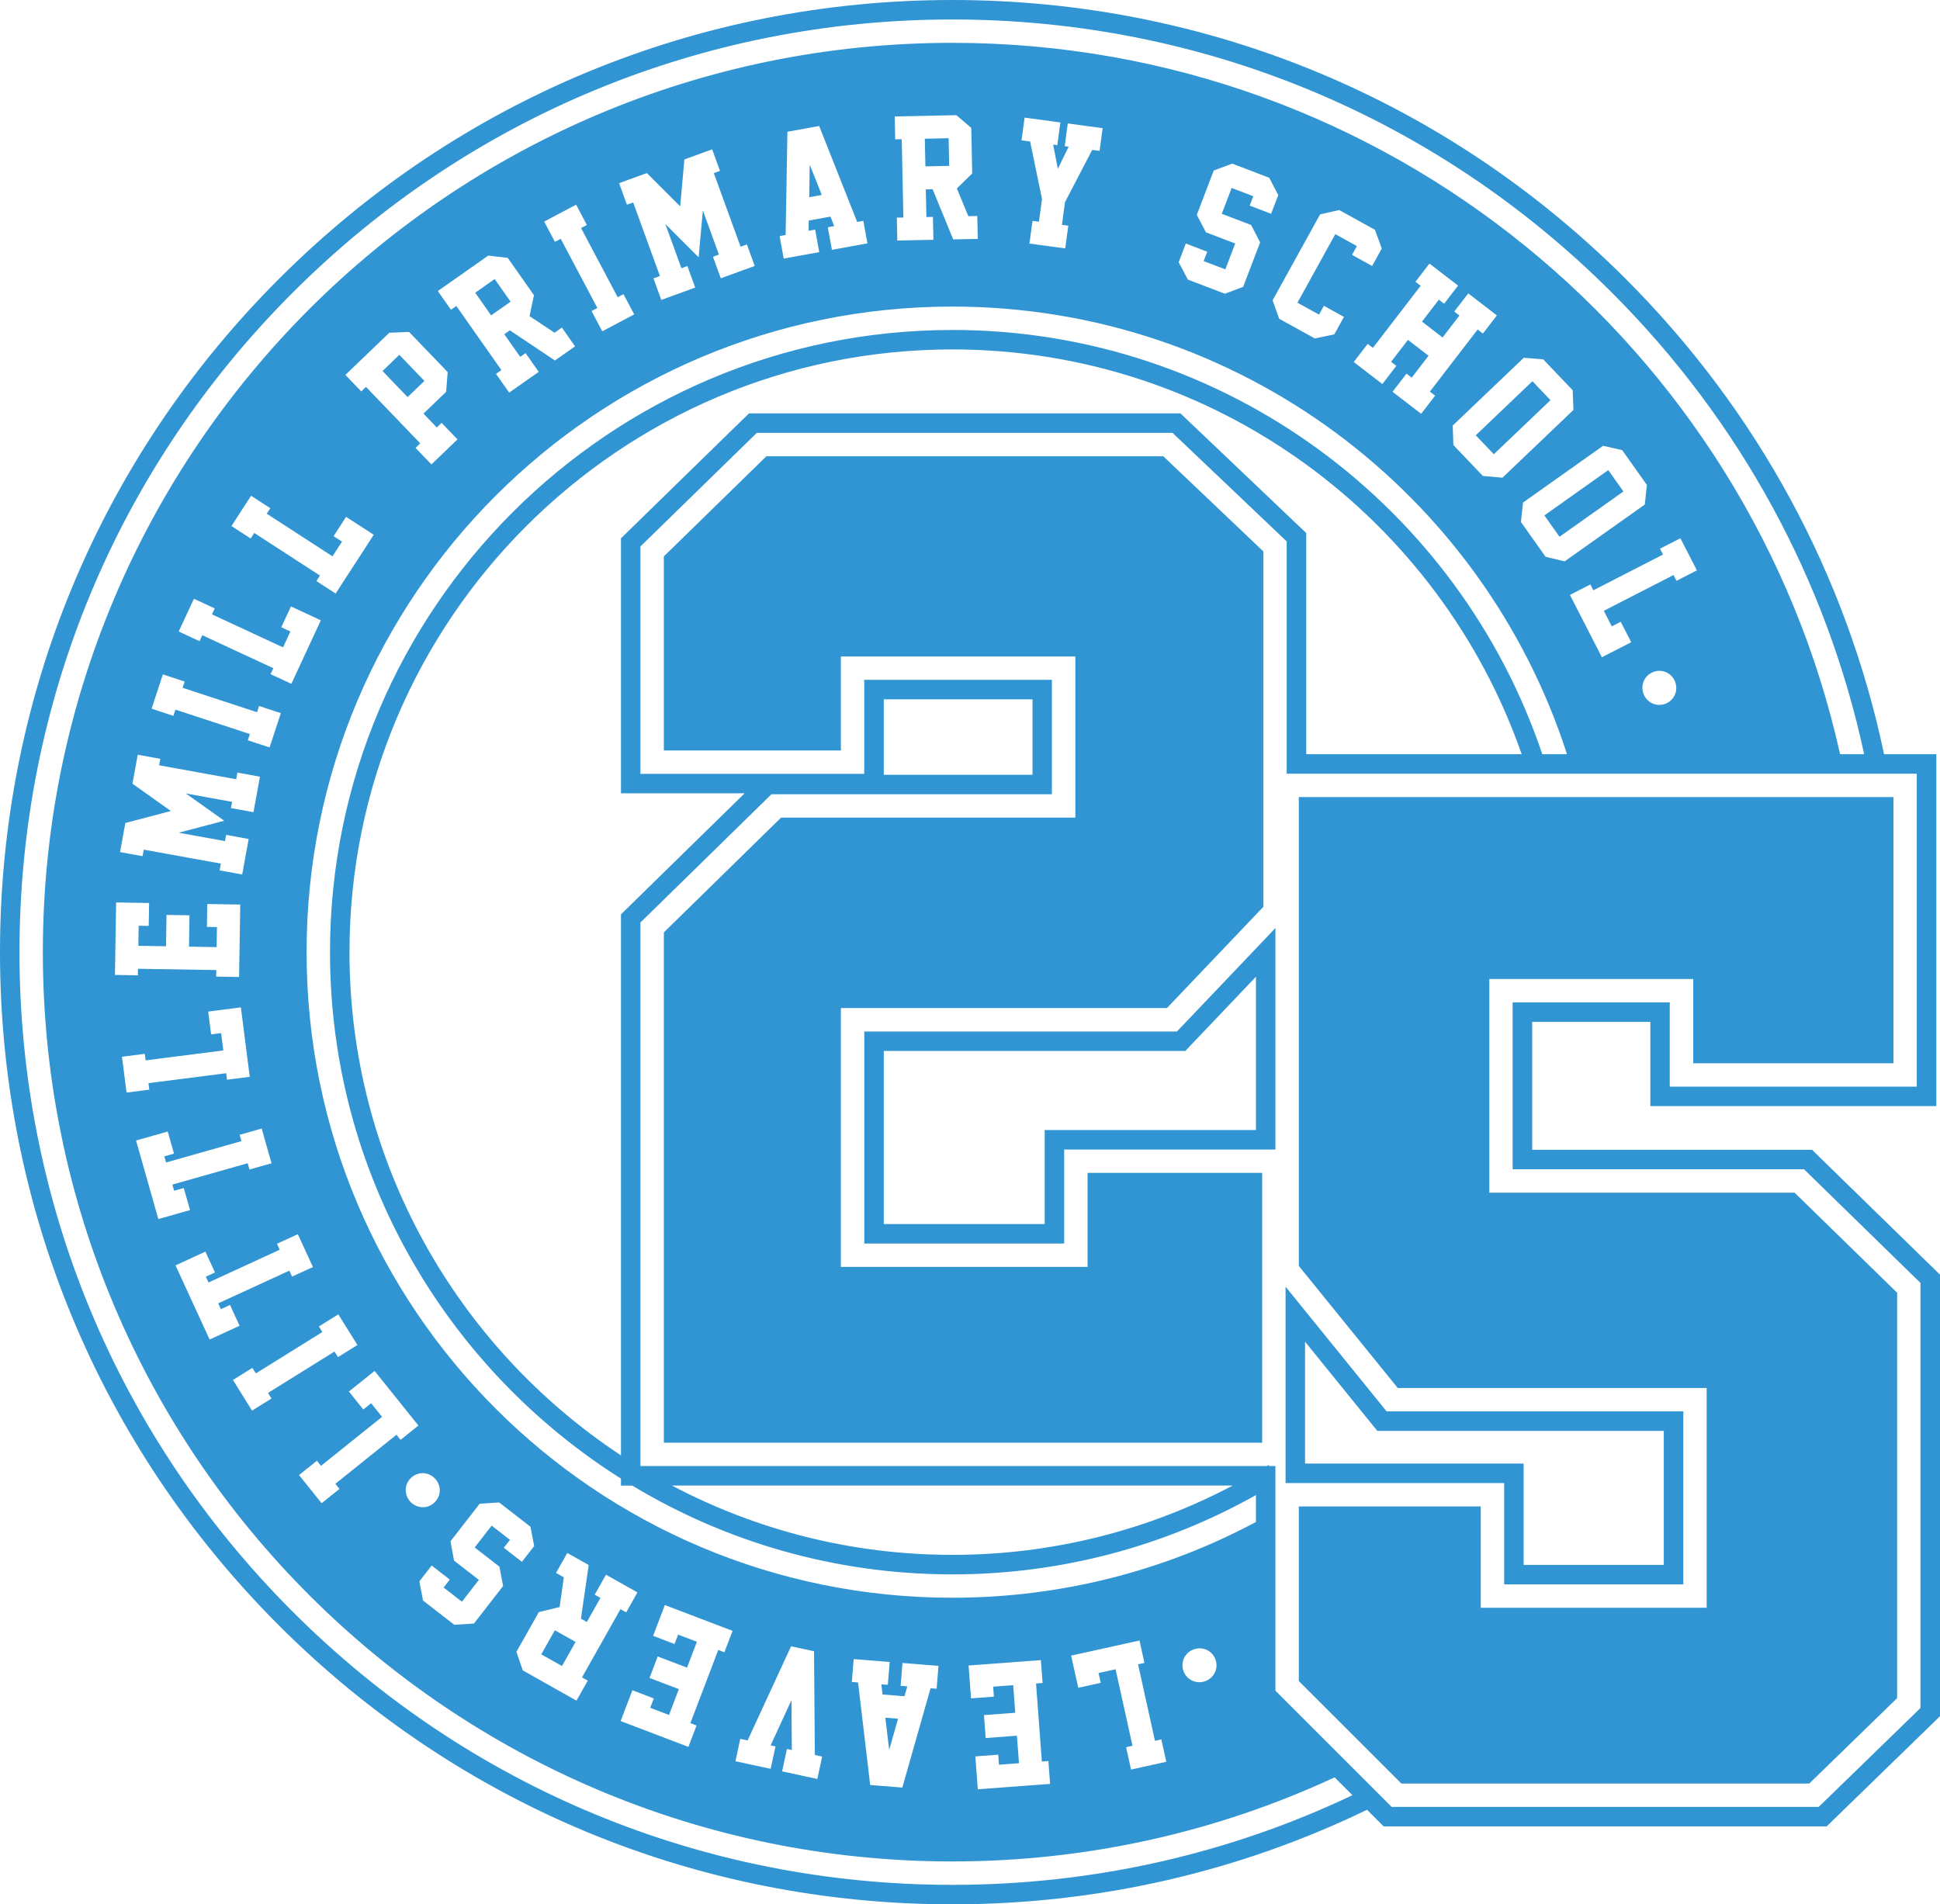 <?xml version="1.0" encoding="UTF-8"?> <svg xmlns="http://www.w3.org/2000/svg" id="Layer_2" viewBox="0 0 498.05 488.97"><defs><style>.cls-1{fill:#3095d2;stroke-width:0px;}</style></defs><g id="Layer_2-2"><polygon class="cls-1" points="382.35 306.24 382.35 251.38 434.7 251.38 434.7 273.01 486.11 273.01 486.11 204.67 333.44 204.67 333.44 325.05 358.84 356.39 438.15 356.39 438.15 412.82 380.15 412.82 380.15 386.8 333.44 386.8 333.44 431.63 359.78 457.96 464.48 457.96 487.05 436.02 487.05 331.94 460.72 306.24 382.35 306.24"></polygon><path class="cls-1" d="M221.89,264.85v54.45h51.31v-24.14h54.24v-56.87l-25.28,26.56h-80.27ZM322.44,250.79v39.37h-54.24v24.14h-41.31v-44.45h77.41l18.14-19.06Z"></path><path class="cls-1" d="M465.2,295.23h-71.85v-32.85h30.34v21.63h73.42v-90.35h-13.42c-9.66-45.92-32.38-88.1-66.33-122.06C371.18,25.43,309.79,0,244.48,0S117.78,25.43,71.61,71.61C25.43,117.78,0,179.18,0,244.48s25.43,126.7,71.61,172.88c46.18,46.18,107.57,71.61,172.88,71.61,37.49,0,73.69-8.4,106.46-24.28l4.27,4.27h113.73l29.11-28.3v-113.36l-32.86-32.07ZM244.48,483.97c-63.97,0-124.11-24.91-169.34-70.14S5,308.45,5,244.48,29.91,120.38,75.14,75.14C120.38,29.91,180.52,5,244.48,5s124.11,24.91,169.34,70.14c33,33,55.17,73.95,64.76,118.52h-6.18C449.2,89.16,355.98,11,244.48,11,115.54,11,11,115.54,11,244.48s104.53,233.48,233.48,233.48c35.06,0,68.31-7.74,98.15-21.59l4.58,4.58c-31.69,15.07-66.6,23.02-102.72,23.02ZM429.63,147.66l-17.89,9.18,2.05,3.99,2.29-1.18,2.7,5.25-7.53,3.86-8.21-16,5.24-2.69.77,1.5,17.89-9.18-.77-1.5,5.24-2.69,4.23,8.25-5.24,2.69-.77-1.5ZM427.51,180.72c-2.3.84-4.75-.31-5.59-2.61-.82-2.26.27-4.74,2.57-5.58,2.29-.88,4.77.34,5.59,2.61.82,2.26-.3,4.75-2.57,5.58ZM303.04,106.15h-110.76l-32.86,32.07v65.48h31.74l-31.74,31.08v138.92c-41.96-27.71-69.7-75.28-69.7-129.22,0-85.33,69.42-154.76,154.76-154.76,67.54,0,125.1,43.49,146.18,103.94h-55.31v-56.79l-32.31-30.74ZM244.48,84.73c-88.09,0-159.76,71.67-159.76,159.76,0,56.85,29.85,106.85,74.7,135.17v1.79h2.89c24.02,14.47,52.14,22.8,82.16,22.8,28.29,0,54.88-7.4,77.96-20.36v6.91c-23.24,12.41-49.77,19.45-77.96,19.45-91.55,0-165.76-74.21-165.76-165.76S152.94,78.72,244.48,78.72c73.82,0,136.36,48.26,157.81,114.94h-6.34c-21.28-63.25-81.14-108.94-151.47-108.94ZM172.5,381.44h143.98c-21.52,11.36-46.01,17.8-71.99,17.8s-50.47-6.44-71.99-17.8ZM309.36,431.69c-2.28.79-4.75-.37-5.54-2.65-.8-2.32.38-4.75,2.69-5.55,2.28-.79,4.74.34,5.54,2.65.84,2.3-.41,4.76-2.69,5.55ZM286.41,428.61l-4.38.97.56,2.52-5.77,1.27-1.83-8.26,17.55-3.88,1.27,5.75-1.64.36,4.34,19.64,1.64-.36,1.27,5.75-9.05,2-1.27-5.75,1.64-.36-4.34-19.63ZM261.08,445.67l-8.03.6-.44-5.89,8.03-.6-.53-7.08-5.14.38.19,2.57-5.87.44-.63-8.44,18.56-1.38.44,5.87-1.68.12,1.49,20.05,1.68-.13.44,5.87-18.56,1.38-.63-8.44,5.87-.44.19,2.57,5.14-.38-.53-7.08ZM226.59,435.09l5.62.45.71-2.53-1.7-.14.47-5.87,9.24.74-.47,5.87-1.56-.12-7.25,25.5-8.25-.66-3.11-26.33-1.6-.13.47-5.87,9.24.74-.47,5.87-1.66-.13.3,2.61ZM203.23,443.66c-.02-2.11-.03-4.48-.04-7.11-1.02,2.23-2,4.36-2.95,6.4-.94,2.04-1.75,3.77-2.4,5.21l1.25.27-1.24,5.75-9.04-1.95,1.24-5.75,1.88.41,11.16-24.18,5.89,1.27.21,26.64,1.88.41-1.24,5.75-9.04-1.95,1.24-5.75,1.25.27c-.01-1.68-.03-3.57-.04-5.68ZM178.83,443.04l-2.1,5.5-17.39-6.63,3.01-7.91,5.5,2.1-.92,2.41,4.82,1.84,2.53-6.64-7.53-2.87,2.1-5.52,7.53,2.87,2.53-6.64-4.82-1.83-.92,2.41-5.5-2.1,3.01-7.91,17.39,6.63-2.1,5.5-1.57-.6-7.16,18.79,1.57.6ZM150.89,431.54l-2.89,5.13-13.79-7.77-1.63-4.76,5.75-10.2,5.34-1.3,1.08-7.63-2-1.13,2.89-5.13,5.5,3.1-2,13.77,1.52.86,3.49-6.19-1.47-.83,2.89-5.13,8.08,4.55-2.89,5.13-1.47-.83-9.87,17.52,1.47.83ZM126.22,391.73l-4.35,5.61,6.35,4.93.94,4.97-7.48,9.63-5.05.32-8.03-6.23-.93-4.93,3.15-4.06,4.65,3.61-1.58,2.04,4.7,3.65,4.35-5.61-6.38-4.95-.91-4.95,7.49-9.65,5.01-.33,8.03,6.23.96,4.96-3.15,4.06-4.65-3.61,1.58-2.04-4.7-3.65ZM87.16,382.3l-4.59,3.68-5.8-7.23,4.59-3.68,1.05,1.31,15.68-12.58-2.81-3.5-2.01,1.61-3.7-4.61,6.6-5.29,11.25,14.02-4.59,3.68-1.05-1.31-15.68,12.59,1.05,1.31ZM69.7,359.09l-4.99,3.11-4.9-7.87,4.99-3.11.89,1.43,17.07-10.63-.89-1.43,4.99-3.11,4.9,7.87-4.99,3.11-.89-1.43-17.07,10.63.89,1.43ZM34,201.26l1.36-7.47,5.79,1.05-.3,1.66,19.79,3.59.31-1.72,5.79,1.05-1.66,9.12-5.79-1.05.29-1.6-11.88-2.16,9.87,7.01-11.69,3.07,11.88,2.16.29-1.6,5.79,1.05-1.66,9.12-5.79-1.05.31-1.74-19.79-3.59-.3,1.68-5.79-1.05,1.36-7.47,11.69-3.08-9.87-7.01ZM72.66,166.22l1.89-4.07-2.34-1.09,2.49-5.35,7.67,3.56-7.57,16.31-5.34-2.48.71-1.53-18.24-8.47-.71,1.53-5.34-2.48,3.91-8.41,5.34,2.48-.71,1.53,18.24,8.47ZM85.36,142.83l2.44-3.76-2.16-1.4,3.21-4.96,7.1,4.6-9.78,15.09-4.94-3.2.92-1.41-16.87-10.94-.92,1.42-4.94-3.2,5.04-7.78,4.94,3.2-.92,1.41,16.87,10.94ZM142.37,85.43l1.88-1.32,3.38,4.82-5.16,3.63-11.57-7.74-1.43,1,4.08,5.81,1.38-.97,3.38,4.82-7.59,5.33-3.38-4.82,1.38-.97-11.56-16.45-1.38.97-3.38-4.81,12.95-9.1,5,.58,6.73,9.58-1.13,5.38,6.42,4.27ZM158.58,76.32l1.49-.79,2.75,5.2-8.2,4.34-2.75-5.2,1.49-.79-9.41-17.77-1.49.79-2.75-5.2,8.2-4.34,2.75,5.2-1.49.79,9.41,17.77ZM190.11,63.36l1.64-.6,2.01,5.53-8.71,3.17-2.01-5.53,1.53-.56-4.13-11.35-1.08,12.05-8.55-8.55,4.13,11.35,1.53-.56,2.01,5.53-8.71,3.17-2.01-5.53,1.66-.6-6.87-18.9-1.6.58-2.01-5.53,7.13-2.59,8.55,8.55,1.08-12.05,7.13-2.59,2.01,5.53-1.58.58,6.87,18.9ZM114.93,95.53l-.4,5.09-5.81,5.58,3.42,3.56,1.23-1.18,4.08,4.24-6.69,6.43-4.08-4.24,1.21-1.17-13.93-14.5-1.21,1.17-4.08-4.24,11.27-10.83,5.08-.21,9.91,10.31ZM47.41,175l-.53,1.6,19.11,6.27.52-1.6,5.59,1.84-2.89,8.81-5.59-1.84.53-1.6-19.11-6.27-.53,1.6-5.59-1.84,2.89-8.81,5.59,1.84ZM38.28,231.86l-.1,5.88-2.58-.04-.08,5.15,7.1.12.13-8.05,5.9.1-.13,8.05,7.1.12.08-5.15-2.58-.04.1-5.88,8.46.14-.3,18.6-5.88-.1.03-1.68-20.11-.33-.03,1.68-5.88-.1.3-18.61,8.46.14ZM37.17,270.6l.21,1.67,19.95-2.55-.57-4.45-2.56.33-.75-5.86,8.39-1.08,2.28,17.83-5.84.75-.21-1.67-19.95,2.55.21,1.67-5.84.75-1.18-9.2,5.84-.75ZM43.06,290.55l1.61,5.66-2.48.7.45,1.58,19.34-5.49-.46-1.62,5.66-1.61,2.53,8.92-5.66,1.61-.46-1.62-19.34,5.49.45,1.58,2.48-.7,1.61,5.66-8.14,2.31-5.72-20.17,8.14-2.31ZM52.73,321.38l2.46,5.35-2.34,1.08.69,1.49,18.27-8.41-.7-1.53,5.35-2.46,3.88,8.43-5.35,2.46-.7-1.53-18.27,8.4.69,1.49,2.34-1.08,2.46,5.34-7.69,3.54-8.76-19.04,7.69-3.54ZM105.4,379.59c1.72-1.75,4.42-1.77,6.17-.05,1.72,1.69,1.8,4.39.08,6.14-1.69,1.78-4.45,1.74-6.17.05-1.72-1.69-1.77-4.42-.08-6.14ZM213.18,55.62l-5.55,1.01-.04,2.63,1.68-.31,1.05,5.79-9.12,1.66-1.05-5.79,1.54-.28.46-26.5,8.15-1.48,9.76,24.64,1.58-.29,1.05,5.79-9.12,1.66-1.05-5.79,1.64-.3-.96-2.45ZM248.61,55.51l2.29-.05.12,5.88-6.31.13-5.28-12.88-1.75.04.15,7.1,1.68-.04.12,5.88-9.27.19-.12-5.88,1.68-.03-.42-20.1-1.68.03-.12-5.88,15.83-.33,3.82,3.27.24,11.71-3.94,3.84,2.95,7.12ZM271.58,43.34l2.77-5.67-1.01-.14.79-5.83,8.95,1.21-.79,5.83-1.89-.25-6.99,13.43-.78,5.81,1.63.22-.79,5.83-9.19-1.24.79-5.83,1.65.22.79-5.85-3.05-14.75-2.21-.3.79-5.83,9.19,1.24-.79,5.83-1.07-.14,1.21,6.2ZM314.58,69.15l2.53-6.63-7.51-2.87-2.35-4.48,4.35-11.39,4.74-1.77,9.5,3.63,2.32,4.45-1.83,4.8-5.5-2.1.92-2.41-5.55-2.12-2.54,6.63,7.54,2.88,2.31,4.47-4.36,11.41-4.69,1.77-9.5-3.63-2.36-4.46,1.83-4.8,5.5,2.1-.92,2.41,5.55,2.12ZM363.39,72.34l3.59-4.66,7.35,5.65-3.59,4.66-1.35-1.04-4.33,5.63,5.29,4.07,4.33-5.63-1.33-1.03,3.59-4.66,7.35,5.66-3.59,4.66-1.35-1.04-12.26,15.94,1.35,1.04-3.59,4.66-7.35-5.65,3.59-4.66,1.33,1.03,4.33-5.63-5.29-4.07-4.33,5.63,1.35,1.04-3.59,4.67-7.35-5.66,3.59-4.66,1.33,1.03,12.26-15.94-1.33-1.03ZM391.18,91.86l5.01.41,7.56,7.93.2,5.06-18.23,17.4-5.03-.45-7.56-7.93-.18-5.01,18.24-17.4ZM352.25,68.29l-5.15-2.85,1.25-2.26-5.54-3.06-9.72,17.6,5.54,3.06,1.25-2.26,5.15,2.85-2.48,4.49-4.98,1.05-9.18-5.07-1.68-4.73,12.19-22.06,4.91-1.12,9.18,5.07,1.75,4.81-2.46,4.46ZM401.71,144.14l-4.91-1.17-6.34-8.94.54-4.99,20.56-14.58,4.9,1.12,6.34,8.94-.54,5.03-20.56,14.58ZM493.05,438.55l-26.14,25.41h-109.63l-29.85-29.85v-57.67h-1.73l.11-.35c-.19.12-.38.24-.57.35h-160.83v-139.56l33.65-32.95h71.99v-29.37h-48.18v24.14h-57.46v-58.38l29.89-29.18h106.72l29.31,27.88v59.64h161.76v80.35h-63.42v-21.63h-40.34v42.85h74.81l29.89,29.18v109.14ZM226.89,198.94v-19.37h38.18v19.37h-38.18Z"></path><path class="cls-1" d="M386.16,406.82h45.99v-44.42h-76.17l-25.94-32.02v50.42h56.12v26.02ZM335.04,375.8v-31.3l18.55,22.9h73.55v34.42h-35.99v-26.02h-56.12Z"></path><polygon class="cls-1" points="279.21 325.3 215.88 325.3 215.88 258.84 299.58 258.84 324.35 232.82 324.35 141.6 298.64 117.15 196.76 117.15 170.43 142.86 170.43 192.7 215.88 192.7 215.88 168.56 276.07 168.56 276.07 209.94 200.52 209.94 170.43 239.41 170.43 370.44 324.03 370.44 324.03 301.16 279.21 301.16 279.21 325.3"></polygon><rect class="cls-1" x="100.59" y="91.88" width="5.99" height="9.29" transform="translate(-37.99 98.71) rotate(-43.86)"></rect><rect class="cls-1" x="123.48" y="72.77" width="6.11" height="7.1" transform="translate(-20.87 86.63) rotate(-35.1)"></rect><rect class="cls-1" x="237.5" y="35.56" width="6.11" height="7.1" transform="translate(-.76 5) rotate(-1.19)"></rect><polygon class="cls-1" points="230.55 441.31 227.29 441.05 228.28 449.33 230.55 441.31"></polygon><polygon class="cls-1" points="207.75 50.63 210.97 50.05 207.88 42.29 207.75 50.63"></polygon><rect class="cls-1" x="396.58" y="125.93" width="20.11" height="6.72" transform="translate(.16 259.08) rotate(-35.35)"></rect><rect class="cls-1" x="139.8" y="420.17" width="7.1" height="6.11" transform="translate(-295.76 340.47) rotate(-60.62)"></rect><rect class="cls-1" x="378.39" y="103.88" width="20.11" height="6.72" transform="translate(33.4 297.85) rotate(-43.66)"></rect></g></svg> 